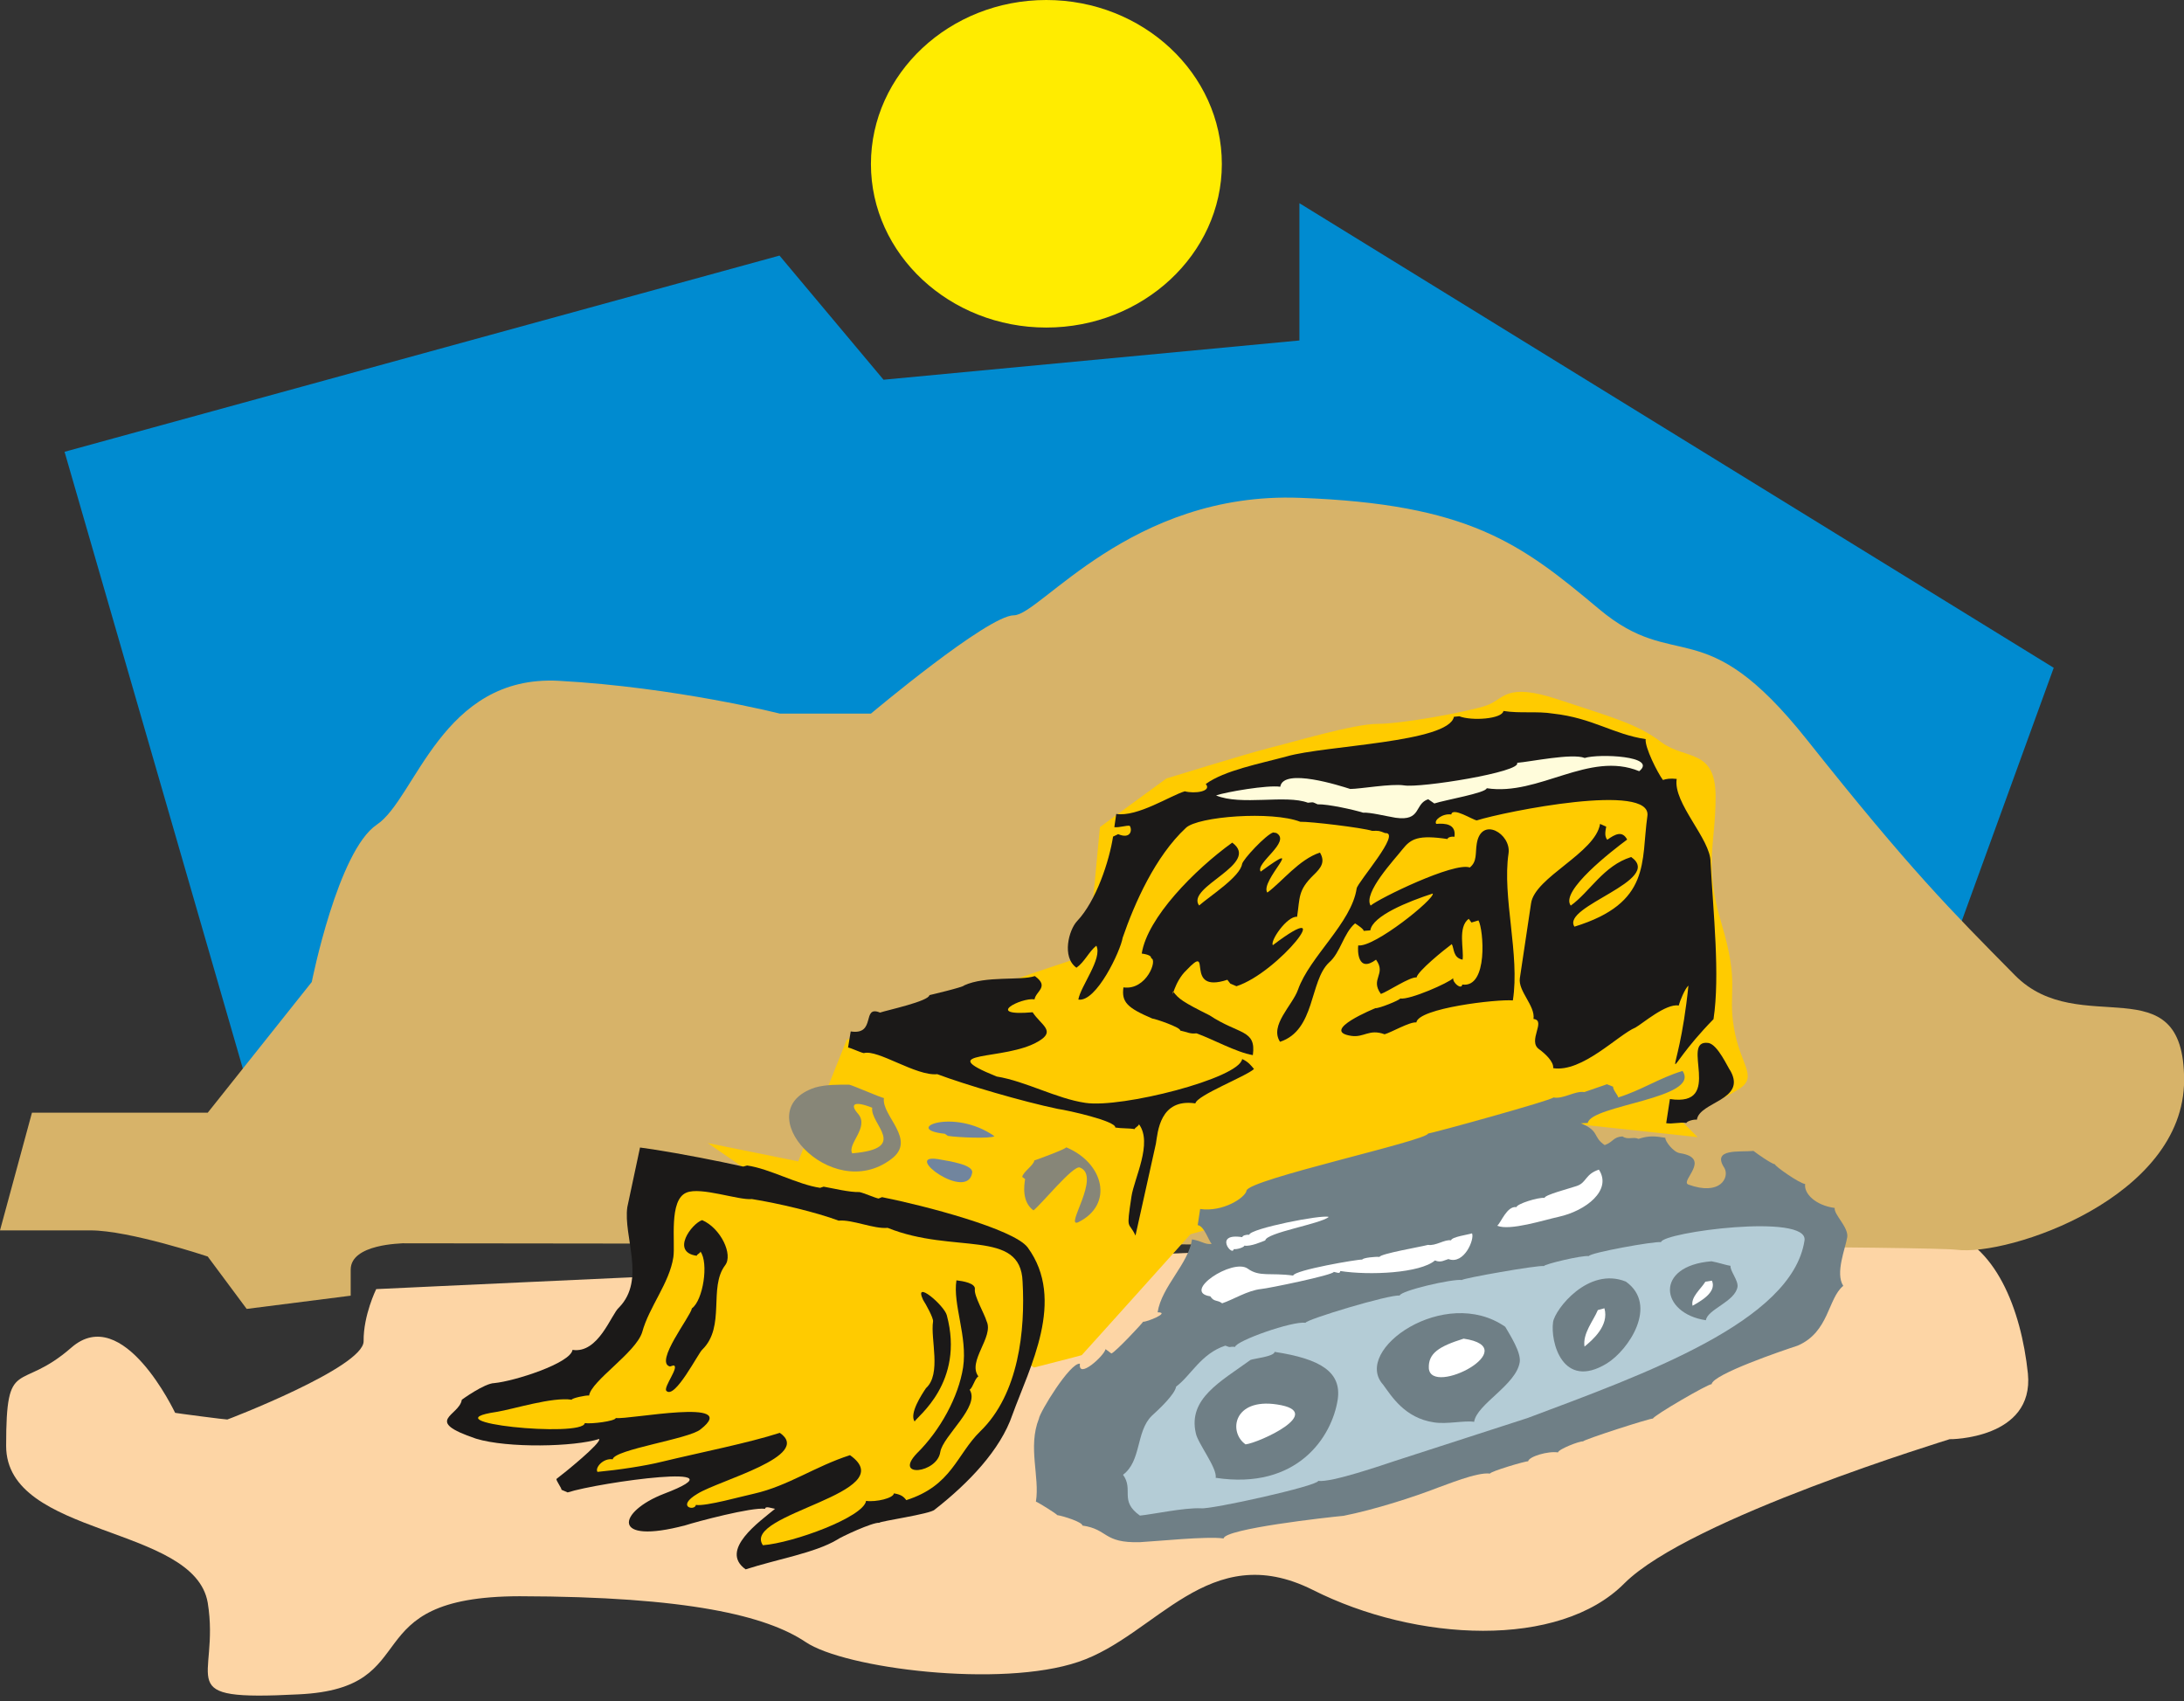 <svg xmlns="http://www.w3.org/2000/svg" version="1.2" width="780.019" height="607.483" viewBox="0 0 20638 16073" preserveAspectRatio="xMidYMid" fill-rule="evenodd" stroke-width="28.222" stroke-linejoin="round" xml:space="preserve"><rect x="0" y="0" width="20638" height="16073" fill="#333333" stroke="none"/><defs class="ClipPathGroup"><clipPath id="a" clipPathUnits="userSpaceOnUse"><path d="M0 0h20638v16073H0z"/></clipPath></defs><g class="SlideGroup"><g class="Slide" clip-path="url(#a)"><g class="Page"><g class="com.sun.star.drawing.PolyPolygonShape"><path class="BoundingBox" fill="none" d="M610 1919h18798v8720H610z"/><path fill="#008BD0" d="M2451 10638 610 4269l6756-1854 983 1173 3930-371V1920l7128 4390-1169 3218-15787 1110Z"/></g><g class="com.sun.star.drawing.ClosedBezierShape"><path class="BoundingBox" fill="none" d="M58 11610h19110v4414H58z"/><path fill="#FDD5A5" d="M3555 12181s-122 247-119 493c0 247-1291 742-1288 739-3 3-493-61-493-63 0 2-490-1044-980-617-496 434-617 66-617 929 0 867 1778 743 1905 1482 121 747-371 930 861 866 1224-58 492-924 2086-927 1595 3 2334 186 2702 432 369 251 1847 437 2579 188 736-247 1229-1171 2212-681 980 495 2333 559 2947-61 618-617 3074-1360 3074-1362 0 2 800 0 739-620-64-612-310-1232-800-1354-493-121-14808 556-14808 556Z"/></g><g class="com.sun.star.drawing.ClosedBezierShape"><path class="BoundingBox" fill="none" d="M0 4701h20640v7669H0z"/><path fill="#D7B369" d="M302 10514h1661l983-1235s246-1240 615-1487c368-246 612-1419 1720-1359 1105 61 2088 310 2088 310h861s1105-929 1351-929c247 0 1103-1170 2700-1110 1598 58 2088 429 2827 1049 738 620 984 0 1967 1237s1354 1606 1966 2226 1598-122 1598 990c0 1110-1659 1667-2151 1603-491-58-14684-58-14684-61 0 3-490 3-490 249v246l-983 125-368-495s-739-247-1108-247H0l302-1112Z"/></g><g class="com.sun.star.drawing.ClosedBezierShape"><path class="BoundingBox" fill="none" d="M6688 6537h9829v6387H6688z"/><path fill="#FFCB00" d="m6688 10801 855 173 458-1149 1769-633 510-170 114-1207 628-459s741-229 967-287c229-56 801-229 1029-229 229 0 854-114 1026-173 172-56 172-227 685-56 515 171 741 229 970 402 228 170 513 56 513 515 0 460-114 633 58 1207 171 574 56 632 115 975 56 347 228 458 56 575-171 114-572 287-572 287l173 173-1085-117-3707 1034s-1028 1145-1028 1143c0 2-452 117-452 117l-3082-2121Z"/></g><g class="com.sun.star.drawing.ClosedBezierShape"><path class="BoundingBox" fill="none" d="M9771 10119h7687v4455H9771z"/><path fill="#6F7F86" d="M14971 10319c-91-13-198 69-292 51-2 23-1161 343-1183 340-11 69-1705 435-1717 541-11 64-220 204-438 173l-23 152c63 11 101 143 132 178-66 8-92-28-186-43-33 231-287 445-325 689 127 0-106 94-137 89-5 13-264 290-300 300l-55-41c-11 61-262 290-242 138-91-16-381 459-388 520-106 267 10 551-28 783 10 0 203 119 200 127 64 10 242 68 239 99 247 35 193 167 544 157 155-8 637-58 790-35 15-92 976-199 1134-214 292-58 657-175 891-266 66-21 371-150 493-133 2-20 335-119 360-116 8-46 191-99 282-84 6-31 206-109 237-104 2-16 631-219 661-216 5-28 521-328 554-325 12-94 678-320 813-364 299-129 284-445 431-565-78-121 21-353 38-462 11-94-127-211-119-274-183-25-292-137-279-226-61-10-287-170-285-186-33-5-175-104-203-127-127 13-401-28-274 163 48 89-41 264-341 155-86-31 229-249-81-297-61-8-142-115-137-145-92-15-153-23-253 10-55-23-99 13-152-23-89 5-84 51-168 82-116-77-45-133-226-206l66-3c28-170 1073-231 895-492-233 73-376 177-608 251 3-15-50-71-48-102l-58-23-214 74Z"/></g><g class="com.sun.star.drawing.ClosedBezierShape"><path class="BoundingBox" fill="none" d="M4224 10843h5649v3987H4224z"/><path fill="#1B1918" d="m6167 10860-119-17-120 563c-40 277 178 686-78 948-74 63-194 439-440 401-18 126-549 296-739 314-94 2-307 157-307 157-23 155-375 196 134 368 300 92 932 77 1164 3 25 35-333 325-404 378-3 16 50 87 48 102l58 25c298-96 1711-292 910 13-435 168-513 488 205 297 102-33 626-173 751-155 2-30 61-5 94 0-145 120-532 391-278 572 301-97 654-155 864-280 33-25 338-167 399-160 3-15 485-83 523-124 323-252 623-567 735-897 162-447 508-1085 144-1581-132-175-978-396-1376-475l-33 13c-31-5-148-56-181-61-94 3-246-35-338-51l-33 11c-215-31-477-181-690-211l-37 10c-244-54-579-120-856-163Z"/></g><g class="com.sun.star.drawing.ClosedBezierShape"><path class="BoundingBox" fill="none" d="M4518 11255h5152v3348H4518z"/><path fill="#FFCB00" d="M7105 11330c246 39 609 125 820 204 127-13 333 81 463 68 623 252 1258 5 1275 509 26 457-35 1062-401 1415-223 218-267 512-698 649-26-36-54-54-117-64-5 46-169 84-263 71-23 153-688 397-975 419-206-299 1334-490 823-851-333 107-582 290-907 364-97 20-457 122-549 106-10 61-193 18 16-106 205-127 1092-357 777-575-297 96-749 185-1110 272-163 41-419 79-613 97-26-36 50-132 144-119 13-93 723-192 830-283 391-305-679-89-801-107-5 30-232 58-293 48-20 140-1507-7-833-106 160-26 526-143 709-115 2-15 132-43 165-40 20-138 440-404 501-597 66-242 257-463 295-710 20-140-46-541 124-610 135-57 493 74 618 61Z"/></g><g class="com.sun.star.drawing.ClosedBezierShape"><path class="BoundingBox" fill="none" d="M7457 10249h1057v822H7457z"/><path fill="#878678" d="M7703 10276c-658 216 148 1109 718 677 249-183-94-410-68-577-33-6-299-122-329-127-97 0-221-2-321 27Z"/></g><g class="com.sun.star.drawing.ClosedBezierShape"><path class="BoundingBox" fill="none" d="M8760 10948h429v224h-429z"/><path fill="#71859E" d="M8859 10952c-336-49 285 406 328 128 10-74-206-107-328-128Z"/></g><g class="com.sun.star.drawing.ClosedBezierShape"><path class="BoundingBox" fill="none" d="M8775 10597h624v154h-624z"/><path fill="#71859E" d="m8928 10713 29 20c91 15 405 28 440 3-387-272-876-65-469-23Z"/></g><g class="com.sun.star.drawing.ClosedBezierShape"><path class="BoundingBox" fill="none" d="M9660 10841h740v714h-740z"/><path fill="#878678" d="M9774 10965c-5 46-109 110-114 156l27 20c-10 61-32 216 79 296 71-53 377-431 438-405 208 79-150 575-15 517 340-168 241-561-114-708 0 15-268 114-301 124Z"/></g><g class="com.sun.star.drawing.ClosedBezierShape"><path class="BoundingBox" fill="none" d="M8014 9223h3838v2453H8014z"/><path fill="#1B1918" d="M9418 10172c-622-251 81-144 394-332 171-99 25-153-54-275-469 41-104-142 18-122 13-78 143-119 3-220-132 45-465-5-668 88-3 16-328 92-328 92-7 58-399 142-467 165-178-74-31 216-277 178l-25 152c30 5 119 48 149 53 132-38 493 219 694 199 269 101 807 259 1139 328 94 13 551 115 543 176 59 10 125 5 183 15 3-15 38-28 41-46 132 178-46 513-71 683-51 338-28 226 38 369l193-869c18-107 35-430 373-380 13-76 480-256 554-325-28-33-53-68-112-94-28 183-1143 466-1481 414-274-40-565-205-839-249Z"/></g><g class="com.sun.star.drawing.ClosedBezierShape"><path class="BoundingBox" fill="none" d="M10613 7866h1886v2105h-1886z"/><path fill="#1B1918" d="M11737 8165c-20 120-297 297-406 391-129-177 589-393 313-594-356 257-802 709-855 1048 31 5 94 15 89 45 63 10-43 305-262 275-19 139 36 193 272 294 31 3 270 84 265 114 64 13 92 34 153 26 150 53 378 180 533 206 33-244-129-191-409-376-254-127-292-155-345-226-14 94 10-92 127-201 259-275-38 231 386 91l28 36 58 25c400-129 984-874 344-388-29-39 135-278 229-268 28-185 7-249 155-394 71-68 114-124 61-213-199 66-356 274-497 378-78-106 395-533-63-198-54-81 293-282 148-365l-30-5c-67 20-288 256-294 299Z"/></g><g class="com.sun.star.drawing.ClosedBezierShape"><path class="BoundingBox" fill="none" d="M10091 6718h6129v3380h-6129z"/><path fill="#1B1918" d="M10518 7905c-36 231-158 607-341 800-76 81-146 338-5 439 76-53 120-155 188-208 61 119-150 384-170 509 170 28 399-461 419-585 112-325 307-767 597-1037 112-109 814-162 1081-58 94-3 589 56 680 86 64-2 64-2 122 21 160-10-259 462-269 523-48 325-445 645-554 956-53 150-272 338-170 493 335-110 277-572 462-748 110-94 137-277 247-371 28 18 84 56 81 71l63-5c21-137 356-272 590-348 23 48-554 513-704 490-7 46-7 265 168 135 101 140-59 180 46 324 66-23 276-164 337-156 11-59 257-259 333-315 23 40 10 129 102 147 15-94-49-307 58-386l26 35 66-20c48 84 94 641-153 606-7 53-91-16-86-60-38 42-409 207-501 192-2 15-203 96-233 91 0 0-534 216-229 262 122 18 168-69 315-15 64-18 239-120 300-112 20-135 762-221 912-208 68-431-102-977-41-1388 28-186-257-356-300-94-15 91 5 170-66 226-150-54-861 294-937 360-74-119 229-439 302-533 79-99 148-137 424-96 3-16 36-26 66-21 18-122-88-129-172-122-26-35 61-101 142-89 13-73 201 51 241 56 267-84 1662-364 1612-40-61 429 38 820-689 1044-129-193 851-437 536-658-261 81-391 330-571 459-104-137 393-520 533-624-46-87-114-51-188 2-28-35-18-79-10-124l-58-26c-44 275-616 503-652 750l-106 708c-18 123 147 260 129 385 125 15-61 208 54 287 55 40 139 117 132 178 275 43 613-315 778-384 68-38 287-229 409-208 10-43 58-160 91-188-101 988-312 879 237 317 63-415-3-1009-28-1484 2-218-356-556-320-786-64-7-97 0-130 10-51-68-173-310-163-386-307-46-502-200-874-241-153-25-315 0-470-25-13 76-300 96-417 50l-51 5c-50 244-1219 270-1579 374-262 71-588 132-766 261 61 71-107 94-198 69-132 38-447 245-648 214l-18 125c49 5 112-18 145-13 26 36 13 130-109 79l-48 23Z"/></g><g class="com.sun.star.drawing.ClosedBezierShape"><path class="BoundingBox" fill="none" d="M11491 7142h4035v591h-4035z"/><path fill="#FFFCDB" d="M13267 7421c152 27 1118-127 1069-213 127-10 519-93 639-46 132-42 693-19 515 125-475-195-947 237-1441 161-7 45-396 111-495 144l-58-40c-133 43-61 210-308 175-91-15-244-53-307-48-89-28-333-82-430-79-59-25-28-20-92-15-208-79-632 30-868-69 96-33 485-100 607-82 28-183 570-8 661 21 94 0 386-52 508-34Z"/></g><g class="com.sun.star.drawing.ClosedBezierShape"><path class="BoundingBox" fill="none" d="M15745 9852h641v765h-641z"/><path fill="#1B1918" d="M16144 9855c-278-39 159 608-364 530l-35 228c63 10 127-12 191-2 3-16 69-36 99-31 25-170 468-183 319-458-26-33-120-251-210-267Z"/></g><g class="com.sun.star.drawing.ClosedBezierShape"><path class="BoundingBox" fill="none" d="M10612 11586h6442v2737h-6442z"/><path fill="#B4CCD6" d="M11114 13102c140-104 234-311 465-387 59 25 31 5 92 12 10-58 541-246 666-228 5-31 795-270 889-257 8-46 498-160 589-147 0-15 714-142 775-132 3-18 363-104 424-94 5-31 621-142 682-132 15-94 1395-276 1356-16-116 765-1513 1264-2617 1678l-1255 406c-101 33-599 206-723 188-6 48-1017 272-1109 259-157-7-449 56-576 69-198-140-56-244-160-386 175-130 121-407 271-556 74-67 219-204 231-277Z"/></g><g class="com.sun.star.drawing.ClosedBezierShape"><path class="BoundingBox" fill="none" d="M11289 12774h1358v1209h-1358z"/><path fill="#6F7F86" d="M11817 12850c-283 205-592 366-517 692 18 96 203 328 188 422 771 117 1099-387 1153-740 38-260-163-384-596-450-7 45-198 63-228 76Z"/></g><g class="com.sun.star.drawing.ClosedBezierShape"><path class="BoundingBox" fill="none" d="M13011 12408h1353v1039h-1353z"/><path fill="#6F7F86" d="M14224 12537c-570-397-1450 219-1154 547 79 107 203 315 480 356 125 20 288-20 380-5 25-168 398-348 431-565 13-91-88-249-137-333Z"/></g><g class="com.sun.star.drawing.ClosedBezierShape"><path class="BoundingBox" fill="none" d="M14671 12080h831v881h-831z"/><path fill="#6F7F86" d="M15364 12110c-356-144-670 263-688 382-27 186 89 646 507 392 207-127 491-552 181-774Z"/></g><g class="com.sun.star.drawing.ClosedBezierShape"><path class="BoundingBox" fill="none" d="M15780 11918h641v558h-641z"/><path fill="#6F7F86" d="M16173 11918c-544 43-485 493-53 557 15-104 276-175 299-316 8-61-73-153-66-198-30-3-122-33-180-43Z"/></g><g class="com.sun.star.drawing.ClosedBezierShape"><path class="BoundingBox" fill="none" d="M6293 11528h585v1627h-585z"/><path fill="#1B1918" d="M6538 12363c-10 73-358 511-207 549l33-10c61 8-95 203-68 239 79 91 306-363 341-389 222-219 56-585 215-796 78-100-41-351-217-427-99 33-299 302-51 337 2-15 35-25 35-40 79 106 26 460-81 537Z"/></g><g class="com.sun.star.drawing.ClosedBezierShape"><path class="BoundingBox" fill="none" d="M8629 12208h358v1226h-358z"/><path fill="#1B1918" d="M8817 12486c-26 168 82 496-67 631-39 58-160 241-107 315 18-43 475-368 304-1004-23-92-318-345-224-145 25 38 99 172 94 203Z"/></g><g class="com.sun.star.drawing.ClosedBezierShape"><path class="BoundingBox" fill="none" d="M8598 12097h739v1795h-739z"/><path fill="#1B1918" d="M9212 12184c10-59-113-79-174-86-36 228 106 530 63 822-43 278-216 596-438 814-222 234 192 186 222-12 23-153 380-432 278-590 33-25 46-101 82-127-106-143 149-372 78-521-20-69-119-239-111-300Z"/></g><g class="com.sun.star.drawing.ClosedBezierShape"><path class="BoundingBox" fill="none" d="M8046 10430h305v469h-305z"/><path fill="#FFCB00" d="M8242 10467c-22 156 356 385-189 431-49-89 164-245 56-373-80-89-43-128 133-58Z"/></g><g class="com.sun.star.drawing.ClosedBezierShape"><path class="BoundingBox" fill="none" d="M11354 11654h2562v662h-2562z"/><path fill="#FFF" d="M13494 11763c74 12 157-54 218-43 5-33 165-54 198-66 26 53-73 299-223 243-33 8-71 38-127 13-140 120-616 143-895 100-3 31-31 13-61 8-5 30-623 157-687 162-127 13-267 102-368 135-48-36-76-10-112-66-276-41 211-362 353-262 112 82 214 36 430 66 8-51 618-156 653-151 3-17 130-30 163-25 5-30 392-96 458-114Z"/></g><g class="com.sun.star.drawing.ClosedBezierShape"><path class="BoundingBox" fill="none" d="M11588 11496h970v324h-970z"/><path fill="#FFF" d="M11956 11721c-33 12-136 59-197 49-2 15-68 38-101 33-11 76-195-156 81-113 2-15 35-25 66-23 8-58 690-193 751-168-76 66-590 148-600 222Z"/></g><g class="com.sun.star.drawing.ClosedBezierShape"><path class="BoundingBox" fill="none" d="M14147 11052h998v545h-998z"/><path fill="#FFF" d="M14898 11207c96-31 79-112 211-155 127 194-122 389-381 446-131 28-461 135-580 84 35-26 91-189 182-176 5-31 206-94 265-87 5-30 237-89 303-112Z"/></g><g class="com.sun.star.drawing.ClosedBezierShape"><path class="BoundingBox" fill="none" d="M11681 13263h558v387h-558z"/><path fill="#FFF" d="M12068 13271c472 71-175 364-298 377-164-115-116-440 298-377Z"/></g><g class="com.sun.star.drawing.ClosedBezierShape"><path class="BoundingBox" fill="none" d="M13502 12649h529v366h-529z"/><path fill="#FFF" d="M13831 12649c583 86-306 551-329 281-7-143 96-208 329-281Z"/></g><g class="com.sun.star.drawing.ClosedBezierShape"><path class="BoundingBox" fill="none" d="M14970 12361h201v364h-201z"/><path fill="#FFF" d="m15099 12379 62-17c48 166-118 304-188 362-19-125 85-245 126-345Z"/></g><g class="com.sun.star.drawing.ClosedBezierShape"><path class="BoundingBox" fill="none" d="M15991 12100h197v239h-197z"/><path fill="#FFF" d="m16115 12111 62-10c50 111-116 199-183 237-19-82 80-159 121-227Z"/></g><g class="com.sun.star.drawing.ClosedBezierShape"><path class="BoundingBox" fill="none" d="M8230 0h3317v3096H8230z"/><path fill="#FFEC00" d="M9887 0c912 0 1659 695 1659 1550 0 852-747 1545-1659 1545-913 0-1657-693-1657-1545C8230 695 8974 0 9887 0Z"/></g></g></g></g></svg>
